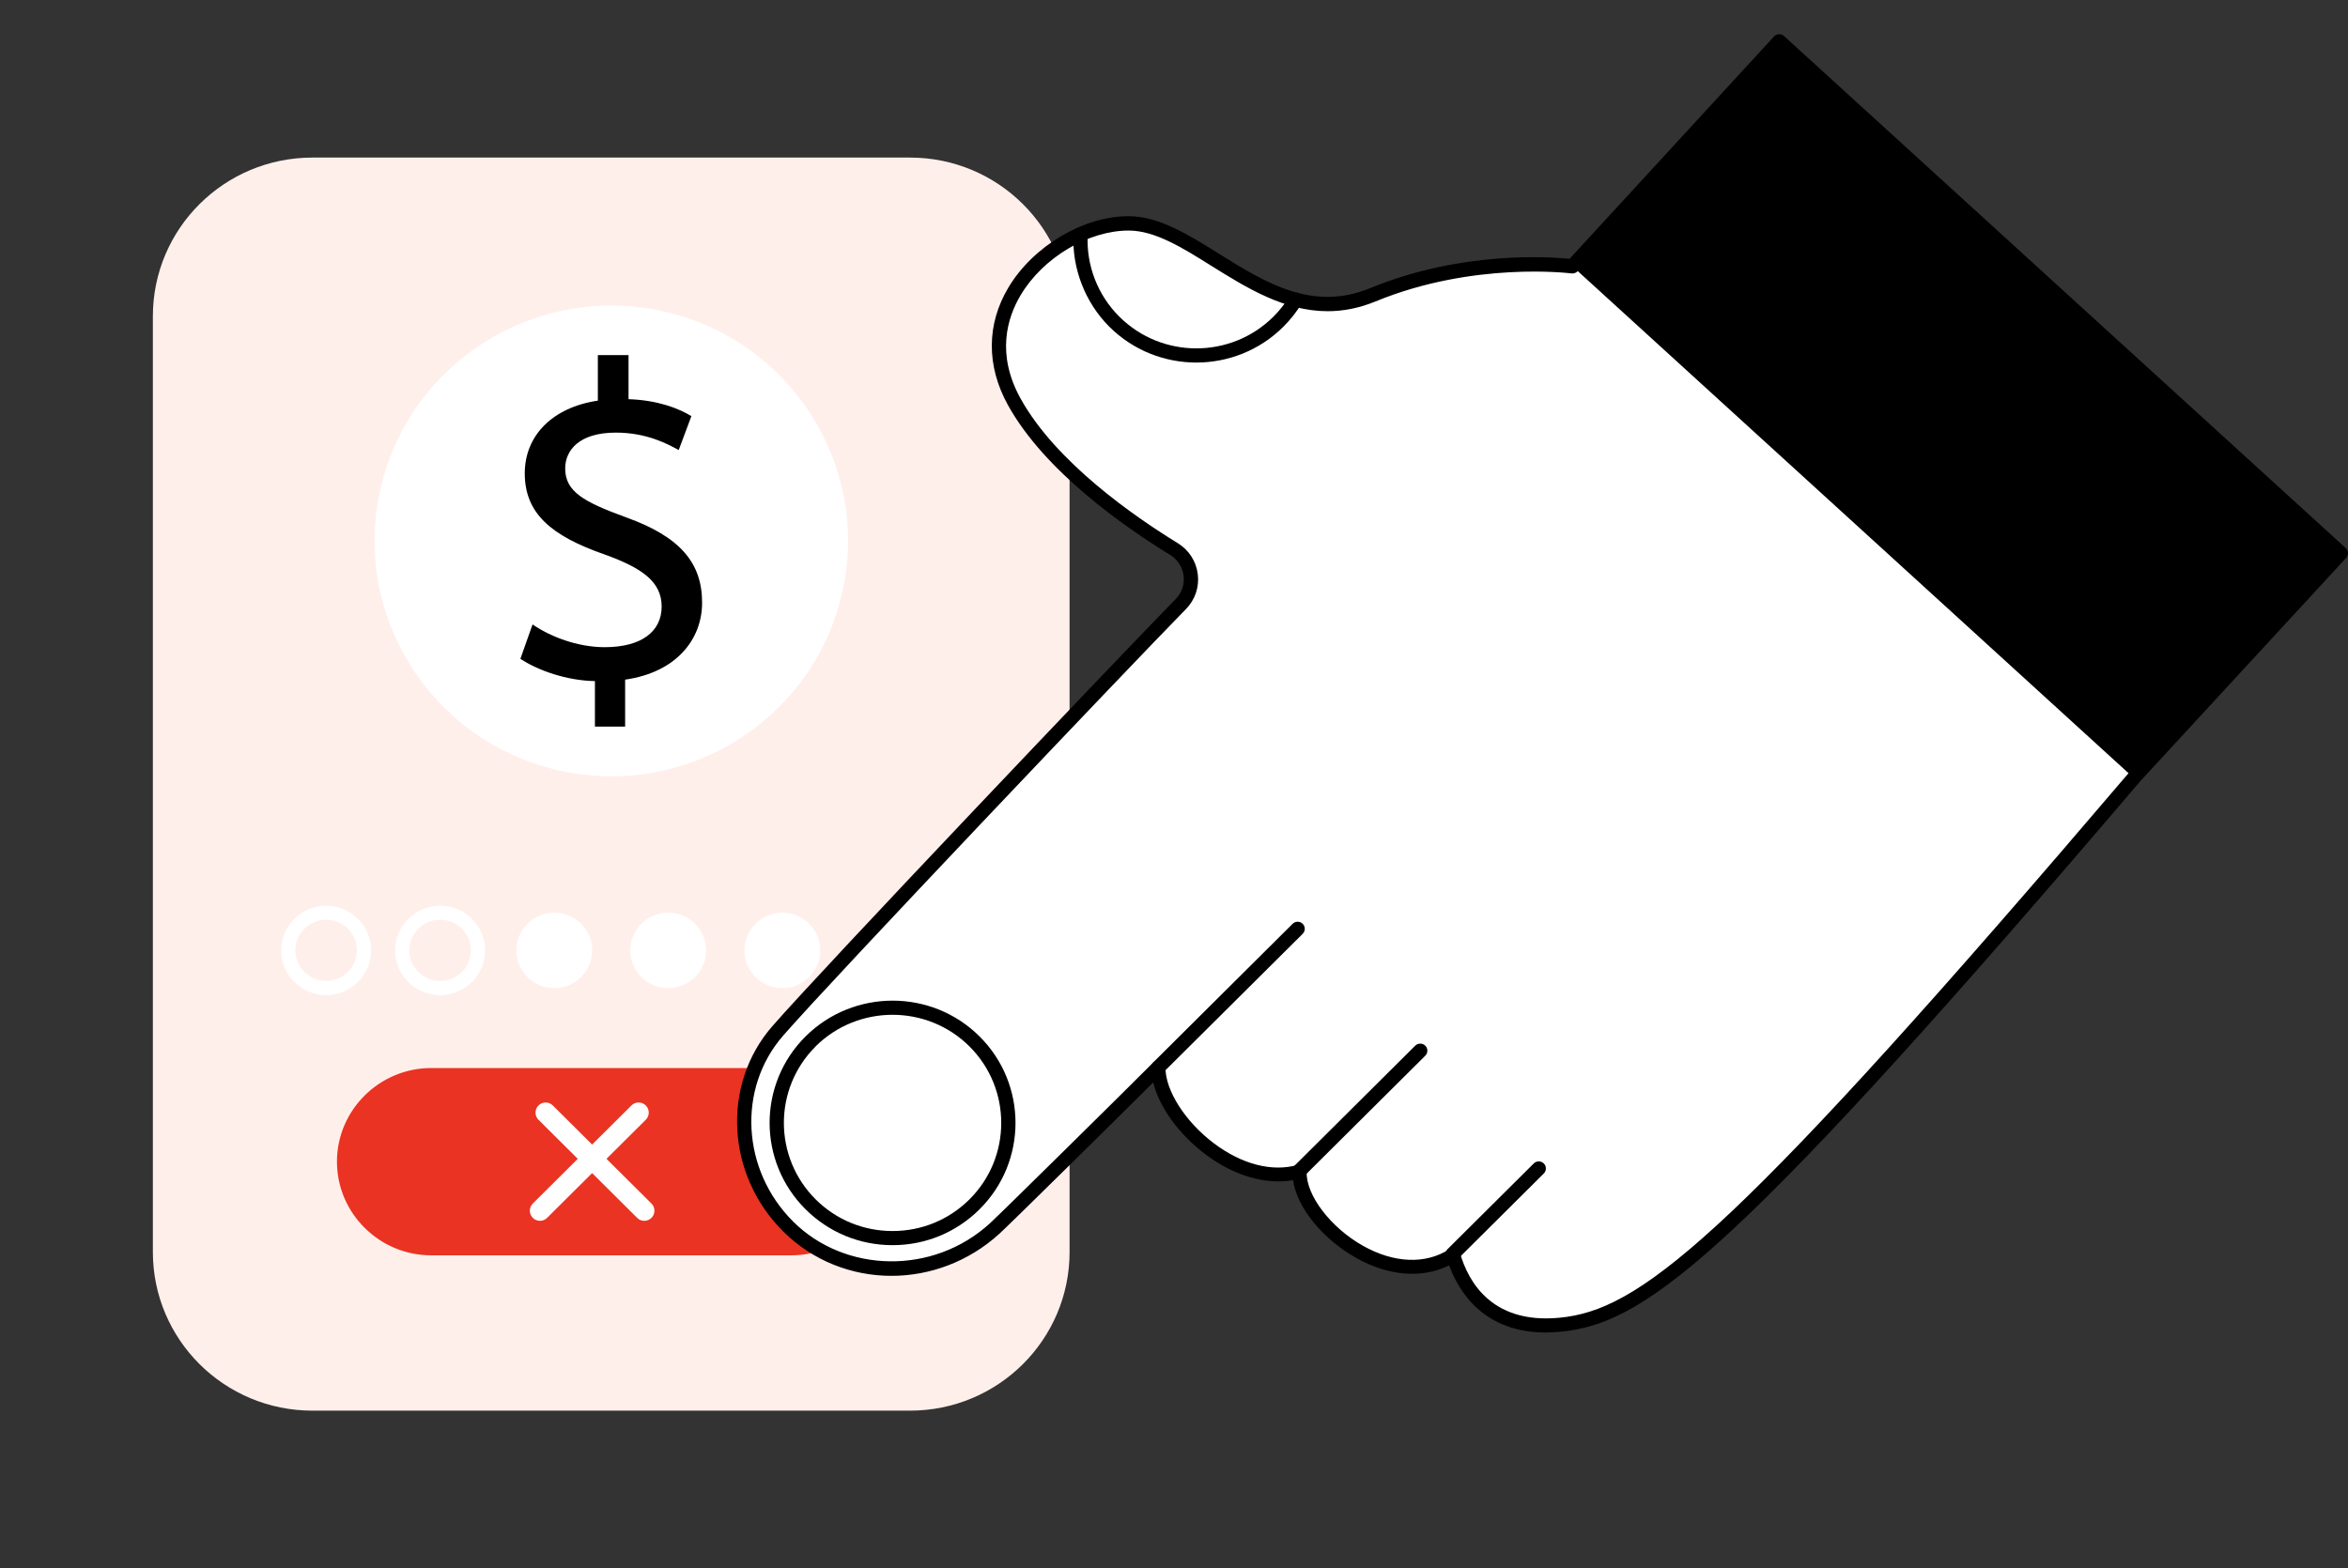 <?xml version="1.0" encoding="UTF-8"?> <svg xmlns="http://www.w3.org/2000/svg" width="232" height="155" viewBox="0 0 232 155" fill="none"><rect x="0" y="0" width="232" height="155" fill="#333333" stroke="none"/><g clip-path="url(#clip0_3819_6289)"><path d="M89.917 15.574H30.87C22.163 15.574 15.105 22.594 15.105 31.253V123.745C15.105 132.405 22.163 139.424 30.87 139.424H89.917C98.624 139.424 105.682 132.405 105.682 123.745V31.253C105.682 22.594 98.624 15.574 89.917 15.574Z" fill="#FFEFEB"></path><path d="M83.168 58.786C86.124 46.281 78.328 33.761 65.755 30.821C53.182 27.881 40.593 35.635 37.637 48.14C34.681 60.644 42.478 73.164 55.051 76.104C67.624 79.044 80.212 71.29 83.168 58.786Z" fill="white"></path><path d="M78.188 124.072H42.599C37.481 124.072 33.293 119.907 33.293 114.816C33.293 109.726 37.481 105.561 42.599 105.561H78.188C83.306 105.561 87.494 109.726 87.494 114.816C87.494 119.907 83.306 124.072 78.188 124.072Z" fill="#EA3323"></path><path d="M32.226 98.356C29.771 98.356 27.781 96.37 27.781 93.936C27.781 91.502 29.779 89.516 32.226 89.516C34.673 89.516 36.67 91.502 36.67 93.936C36.67 96.37 34.673 98.356 32.226 98.356ZM32.226 90.904C30.549 90.904 29.185 92.26 29.185 93.928C29.185 95.596 30.549 96.952 32.226 96.952C33.903 96.952 35.266 95.596 35.266 93.928C35.266 92.26 33.903 90.904 32.226 90.904Z" fill="white"></path><path d="M43.487 98.356C41.033 98.356 39.043 96.37 39.043 93.936C39.043 91.502 41.041 89.516 43.487 89.516C45.934 89.516 47.932 91.502 47.932 93.936C47.932 96.37 45.934 98.356 43.487 98.356ZM43.487 90.904C41.811 90.904 40.447 92.26 40.447 93.928C40.447 95.596 41.811 96.952 43.487 96.952C45.164 96.952 46.528 95.596 46.528 93.928C46.528 92.26 45.164 90.904 43.487 90.904Z" fill="white"></path><path d="M54.762 97.662C56.831 97.662 58.509 95.993 58.509 93.935C58.509 91.877 56.831 90.209 54.762 90.209C52.693 90.209 51.016 91.877 51.016 93.935C51.016 95.993 52.693 97.662 54.762 97.662Z" fill="white"></path><path d="M66.024 97.662C68.093 97.662 69.77 95.993 69.77 93.935C69.77 91.877 68.093 90.209 66.024 90.209C63.955 90.209 62.277 91.877 62.277 93.935C62.277 95.993 63.955 97.662 66.024 97.662Z" fill="white"></path><path d="M77.297 97.662C79.367 97.662 81.044 95.993 81.044 93.935C81.044 91.877 79.367 90.209 77.297 90.209C75.228 90.209 73.551 91.877 73.551 93.935C73.551 95.993 75.228 97.662 77.297 97.662Z" fill="white"></path><path d="M88.563 97.662C90.632 97.662 92.31 95.993 92.31 93.935C92.31 91.877 90.632 90.209 88.563 90.209C86.494 90.209 84.816 91.877 84.816 93.935C84.816 95.993 86.494 97.662 88.563 97.662Z" fill="#FFAA4D"></path><path d="M100.227 39.712C103.741 46.056 111.362 51.417 116.008 54.266C117.933 55.447 118.262 58.096 116.681 59.7C110.977 65.516 81.71 96.307 76.841 101.9C72.027 107.43 72.573 115.943 77.892 121.226C83.508 126.811 92.453 126.739 98.277 121.425C99.433 120.372 112.293 107.669 114.459 105.475C114.419 110.27 121.96 117.635 128.403 115.784C128.242 120.595 137.22 128.119 143.581 124.034C144.56 127.481 147.481 131.901 154.91 130.84C162.611 129.739 171.524 123.013 210.956 76.735L231.285 54.681L175.817 4.086L155.375 26.323C155.375 26.323 145.627 25.023 135.647 29.132C125.667 33.241 118.615 22.102 111.547 22.071C104.479 22.039 94.98 30.233 100.219 39.704L100.227 39.712Z" fill="white"></path><path d="M152.743 131.702C146.574 131.702 144.119 127.624 143.188 125.063C140.501 126.388 137.203 126.132 133.986 124.321C130.633 122.43 128.154 119.326 127.761 116.645C125.025 117.116 121.92 116.206 119.096 114.084C116.457 112.089 114.531 109.392 113.946 106.983C110.207 110.709 99.818 120.962 98.751 121.935C95.702 124.712 91.875 126.1 88.081 126.1C84.181 126.1 80.323 124.632 77.386 121.712C71.754 116.111 71.281 107.206 76.303 101.437C81.205 95.804 110.672 64.814 116.168 59.205C116.77 58.59 117.058 57.752 116.946 56.899C116.842 56.045 116.36 55.303 115.622 54.848C111.194 52.135 103.227 46.614 99.593 40.039C97.451 36.169 97.467 32.044 99.641 28.414C102.088 24.312 107.094 21.344 111.539 21.368C114.523 21.384 117.395 23.179 120.444 25.078C124.977 27.911 129.662 30.831 135.366 28.485C144.432 24.751 153.177 25.39 155.086 25.581L175.287 3.607C175.415 3.471 175.584 3.391 175.776 3.383C175.961 3.376 176.145 3.439 176.282 3.567L231.767 54.162C232.056 54.425 232.072 54.864 231.807 55.151L211.477 77.205C192.207 99.826 179.876 113.406 171.516 121.233C163.221 129.005 158.913 130.968 155.006 131.526C154.195 131.638 153.441 131.694 152.735 131.694L152.743 131.702ZM143.589 123.34C143.67 123.34 143.758 123.356 143.838 123.388C144.047 123.467 144.207 123.635 144.263 123.85C145.058 126.651 147.488 131.199 154.813 130.154C162.611 129.037 172.062 121.305 210.426 76.288L230.299 54.728L175.857 5.075L155.888 26.802C155.736 26.969 155.503 27.049 155.278 27.025C155.182 27.009 145.587 25.805 135.912 29.794C134.259 30.472 132.687 30.759 131.186 30.759C126.878 30.759 123.124 28.414 119.706 26.283C116.842 24.488 114.13 22.796 111.547 22.788C107.568 22.772 103.075 25.445 100.861 29.148C99.513 31.398 98.414 35.004 100.837 39.385C104.318 45.68 112.068 51.042 116.368 53.683C117.468 54.353 118.19 55.47 118.35 56.747C118.511 58.024 118.085 59.276 117.179 60.202C111.683 65.803 82.264 96.746 77.37 102.371C72.829 107.589 73.271 115.664 78.381 120.747C83.492 125.829 92.172 126.053 97.796 120.922C98.959 119.861 111.956 107.023 113.954 105.004C114.154 104.805 114.459 104.741 114.724 104.852C114.989 104.964 115.157 105.219 115.157 105.507C115.141 107.781 117.107 110.861 119.939 112.999C122.698 115.081 125.707 115.855 128.21 115.137C128.427 115.073 128.659 115.121 128.836 115.257C129.012 115.393 129.117 115.608 129.108 115.831C129.036 118.129 131.483 121.337 134.676 123.132C137.741 124.856 140.854 124.983 143.204 123.467C143.317 123.396 143.453 123.356 143.581 123.356L143.589 123.34Z" fill="black"></path><path d="M210.972 76.735L231.302 54.681L175.817 4.086L155.375 26.323L210.836 76.894C210.884 76.838 210.932 76.783 210.972 76.735Z" fill="black"></path><path d="M114.468 106.178C114.291 106.178 114.107 106.106 113.97 105.97C113.697 105.699 113.697 105.252 113.97 104.981L127.721 91.305C127.994 91.034 128.443 91.034 128.716 91.305C128.989 91.576 128.989 92.023 128.716 92.294L114.965 105.97C114.829 106.106 114.652 106.178 114.468 106.178Z" fill="black"></path><path d="M128.37 116.445C128.193 116.445 128.009 116.374 127.873 116.238C127.6 115.967 127.6 115.52 127.873 115.249L139.834 103.352C140.107 103.081 140.556 103.081 140.829 103.352C141.102 103.623 141.102 104.07 140.829 104.341L128.867 116.238C128.731 116.374 128.554 116.445 128.37 116.445Z" fill="black"></path><path d="M143.522 124.663C143.346 124.663 143.161 124.591 143.025 124.456C142.752 124.184 142.752 123.738 143.025 123.466L151.545 114.993C151.818 114.721 152.267 114.721 152.54 114.993C152.813 115.264 152.813 115.711 152.54 115.982L144.02 124.456C143.883 124.591 143.707 124.663 143.522 124.663Z" fill="black"></path><path d="M118.208 35.833C115.096 35.833 111.983 34.652 109.616 32.298C107.249 29.944 105.894 26.537 106.07 23.114C106.094 22.731 106.423 22.436 106.808 22.452C107.193 22.476 107.49 22.803 107.474 23.186C107.314 26.21 108.453 29.17 110.611 31.308C114.799 35.474 121.618 35.474 125.814 31.308C126.44 30.686 126.977 30 127.426 29.258C127.627 28.931 128.06 28.819 128.389 29.018C128.718 29.218 128.83 29.649 128.63 29.976C128.124 30.814 127.507 31.596 126.801 32.298C124.434 34.652 121.321 35.833 118.208 35.833Z" fill="black"></path><path d="M88.191 123.068C84.942 123.068 81.894 121.807 79.599 119.525C74.858 114.81 74.858 107.142 79.599 102.434C84.34 97.727 92.05 97.719 96.784 102.434C101.525 107.15 101.525 114.817 96.784 119.525C94.489 121.807 91.441 123.068 88.191 123.068ZM80.096 102.929L80.594 103.423C76.406 107.589 76.406 114.371 80.594 118.544C82.624 120.562 85.319 121.671 88.191 121.671C91.063 121.671 93.759 120.562 95.789 118.544C99.977 114.379 99.977 107.596 95.789 103.423C91.601 99.258 84.782 99.258 80.586 103.423L80.088 102.929H80.096Z" fill="black"></path><path d="M53.352 119.661L63.099 109.967" stroke="white" stroke-width="2" stroke-miterlimit="10" stroke-linecap="round"></path><path d="M53.914 109.967L63.662 119.661" stroke="white" stroke-width="2" stroke-miterlimit="10" stroke-linecap="round"></path><path d="M58.783 71.817V67.317C55.991 67.269 53.151 66.264 51.418 65.115L52.621 61.716C54.354 62.912 57.05 63.966 59.745 63.966C63.356 63.966 65.377 62.434 65.377 59.944C65.377 57.455 63.356 56.114 59.794 54.822C54.402 52.955 51.851 50.705 51.851 46.779C51.851 43.093 54.547 40.268 59.072 39.598V35.098H62.104V39.454C64.992 39.55 67.062 40.364 68.314 41.13L67.062 44.481C66.003 43.907 63.933 42.758 60.853 42.758C57.194 42.758 55.846 44.529 55.846 46.3C55.846 48.598 57.676 49.603 61.864 51.135C67.207 53.05 69.373 55.636 69.373 59.561C69.373 63.2 66.822 66.455 61.767 67.173V71.817H58.783Z" fill="black"></path></g><defs><clipPath id="clip0_3819_6289"><rect width="232" height="155" fill="white"></rect></clipPath></defs></svg> 